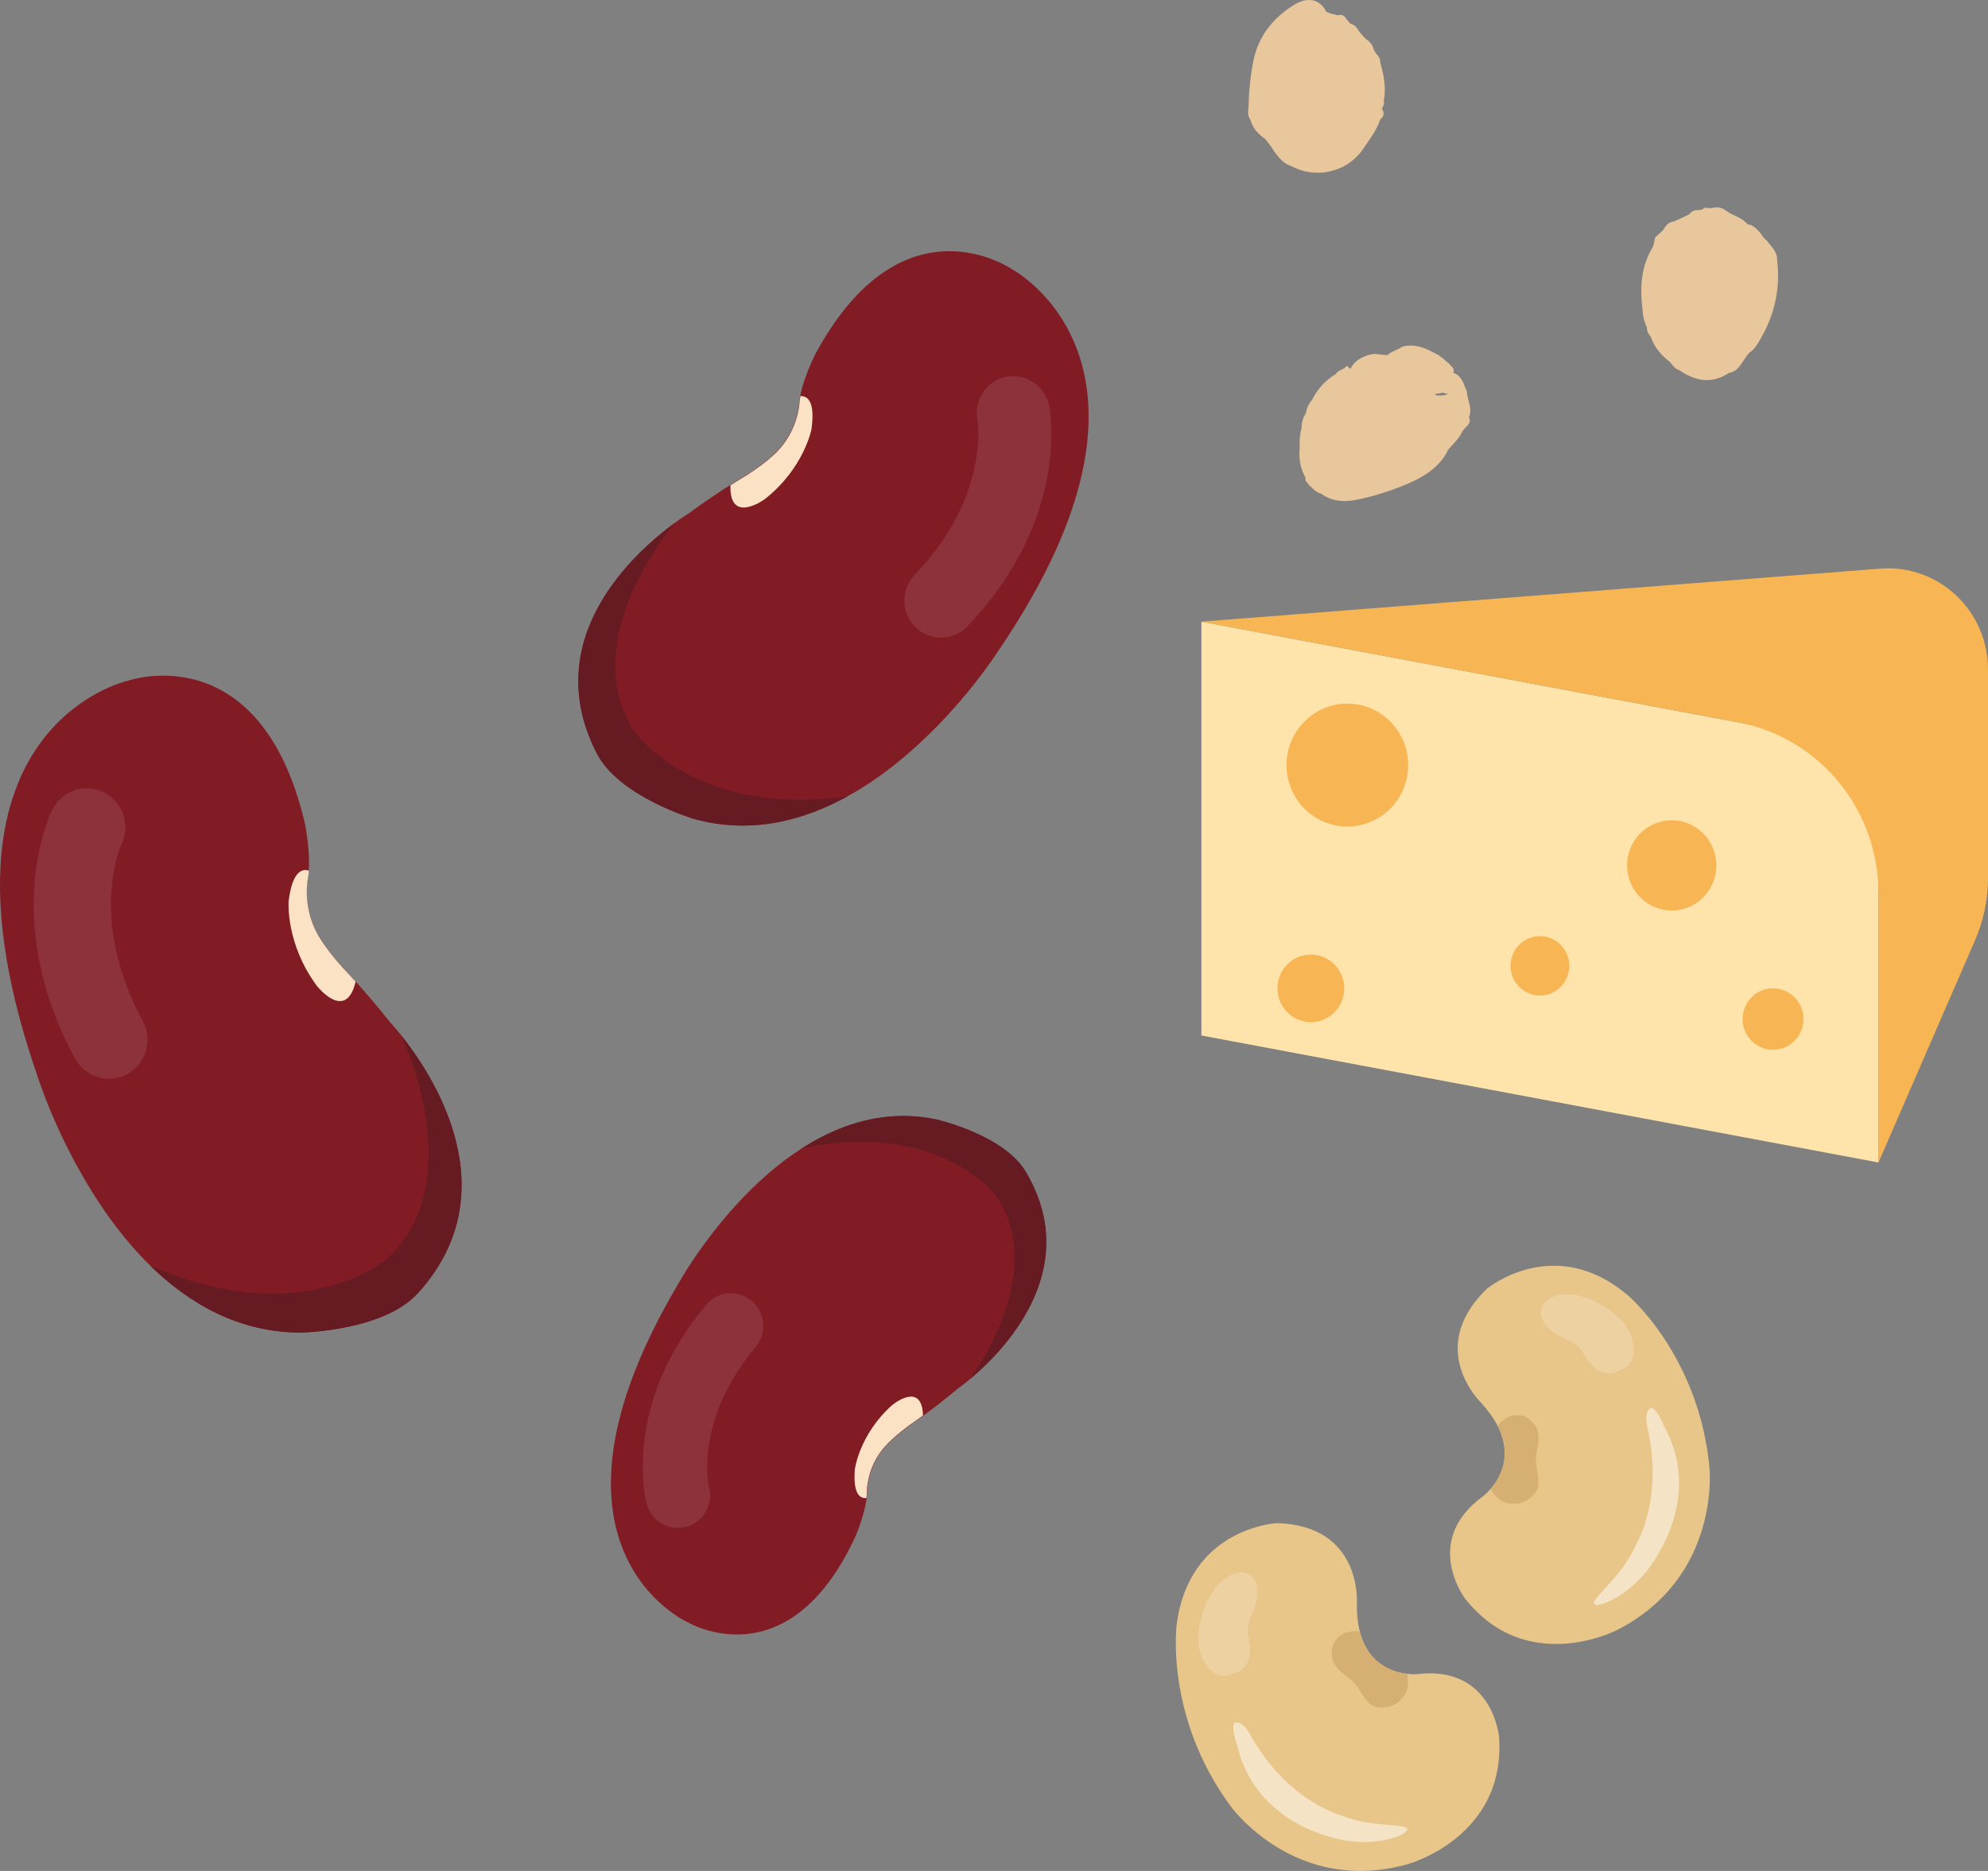 <svg width="51" height="48" viewBox="0 0 51 48" fill="none" xmlns="http://www.w3.org/2000/svg">
<rect x="0" y="0" width="51" height="48" fill="#808080" stroke="none"/>
<path d="M35.026 0.99C34.975 0.934 34.929 0.876 34.878 0.82C34.82 0.73 34.764 0.631 34.645 0.611C34.609 0.57 34.575 0.526 34.538 0.486C34.487 0.394 34.417 0.361 34.32 0.394C34.262 0.379 34.203 0.363 34.145 0.348C34.104 0.333 34.063 0.318 34.024 0.3C33.861 -0.032 33.533 -0.093 33.174 0.139C32.647 0.473 32.276 0.939 32.152 1.574C32.072 1.974 32.036 2.387 32.028 2.797C32.004 2.899 32.021 2.991 32.079 3.073C32.138 3.287 32.269 3.437 32.443 3.554C32.672 3.791 32.783 4.151 33.128 4.263C33.167 4.281 33.208 4.301 33.249 4.319C33.856 4.581 34.597 4.38 34.975 3.814C35.133 3.575 35.32 3.343 35.41 3.06C35.488 3.001 35.517 2.925 35.473 2.828C35.463 2.815 35.456 2.802 35.449 2.785C35.495 2.726 35.517 2.657 35.5 2.578C35.565 2.244 35.5 1.926 35.41 1.605C35.412 1.503 35.357 1.431 35.294 1.362C35.279 1.334 35.26 1.306 35.242 1.276C35.216 1.143 35.128 1.054 35.022 0.988L35.026 0.99Z" fill="#E8C79D"/>
<path d="M45.329 6.171C45.294 6.15 45.267 6.121 45.24 6.092L45.235 6.087C45.187 6.016 45.142 5.939 45.075 5.889C45.046 5.857 45.016 5.831 44.977 5.807C44.938 5.778 44.897 5.762 44.849 5.757C44.845 5.757 44.843 5.759 44.838 5.762C44.69 5.572 44.452 5.539 44.274 5.402C44.151 5.302 44.017 5.306 43.875 5.345C43.804 5.335 43.729 5.304 43.67 5.378C43.631 5.383 43.592 5.388 43.549 5.393C43.453 5.383 43.389 5.438 43.327 5.505C43.197 5.563 43.069 5.623 42.942 5.683C42.8 5.69 42.729 5.795 42.663 5.908C42.597 5.968 42.526 6.03 42.462 6.09C42.437 6.181 42.433 6.286 42.387 6.361C42.104 6.835 42.07 7.355 42.131 7.892C42.138 8.071 42.175 8.244 42.252 8.407C42.252 8.417 42.252 8.426 42.252 8.433C42.252 8.515 42.298 8.575 42.346 8.632C42.44 8.917 42.624 9.119 42.848 9.293H42.846C42.905 9.363 42.958 9.447 43.047 9.483C43.053 9.488 43.065 9.49 43.072 9.492C43.485 9.778 43.907 9.864 44.354 9.567C44.644 9.521 44.708 9.214 44.886 9.042C44.968 8.992 45.028 8.917 45.082 8.831C45.498 8.175 45.687 7.46 45.589 6.67C45.6 6.444 45.429 6.327 45.324 6.169L45.329 6.171Z" fill="#E8C79D"/>
<path d="M37.123 11.574C37.261 11.401 37.436 11.256 37.526 11.047C37.546 11.04 37.553 11.028 37.555 11.01C37.636 10.923 37.756 10.853 37.684 10.703C37.787 10.473 37.636 10.267 37.632 10.047C37.546 9.86 37.512 9.64 37.276 9.562C37.312 9.518 37.295 9.476 37.271 9.434C37.257 9.417 37.24 9.403 37.225 9.389C37.221 9.382 37.216 9.377 37.211 9.373C37.182 9.335 37.147 9.302 37.106 9.274C37.056 9.225 37.003 9.181 36.941 9.141H36.936C36.924 9.127 36.91 9.115 36.901 9.103C36.901 9.103 36.893 9.103 36.891 9.106C36.602 8.944 36.31 8.799 35.961 8.897C35.852 8.991 35.691 9.003 35.596 9.113C35.495 9.103 35.398 9.092 35.297 9.082C35.056 9.075 34.745 9.246 34.664 9.431C34.657 9.443 34.65 9.45 34.64 9.462L34.552 9.384C34.482 9.487 34.332 9.485 34.27 9.597C33.995 9.759 33.797 9.984 33.656 10.265C33.57 10.359 33.522 10.473 33.503 10.598C33.422 10.717 33.39 10.853 33.39 10.993C33.343 11.155 33.333 11.319 33.343 11.488C33.314 11.761 33.355 12.019 33.495 12.258C33.495 12.258 33.495 12.259 33.493 12.26C33.472 12.333 33.519 12.37 33.562 12.408C33.562 12.417 33.562 12.424 33.562 12.431C33.67 12.511 33.749 12.635 33.892 12.665C34.191 12.883 34.528 12.886 34.87 12.808C35.295 12.717 35.708 12.581 36.11 12.413C36.532 12.23 36.917 11.993 37.137 11.572L37.123 11.574ZM37.02 10.054L37.018 10.059C37.018 10.059 37.018 10.057 37.02 10.054ZM36.843 10.101C36.905 10.096 36.97 10.087 37.029 10.071C37.056 10.11 37.111 10.089 37.151 10.089C37.065 10.169 36.958 10.139 36.858 10.146C36.838 10.132 36.819 10.117 36.8 10.11C36.815 10.106 36.829 10.103 36.846 10.101H36.843Z" fill="#E8C79D"/>
<path d="M38.002 35.993C38.002 35.993 36.549 34.613 38.141 33.066C38.141 33.066 39.885 31.616 41.781 33.25C41.781 33.25 43.583 34.785 43.854 37.645C43.854 37.645 44.158 40.467 41.469 41.826C41.469 41.826 39.151 43.023 37.573 40.996C37.573 40.996 36.476 39.526 38.046 38.386C38.046 38.386 39.325 37.433 37.999 35.993H38.002Z" fill="#E8C689"/>
<g opacity="0.6">
<path d="M38.606 37.349C38.57 37.869 38.242 38.198 38.242 38.198C38.396 38.451 38.582 38.611 38.93 38.576C39.157 38.554 39.438 38.343 39.464 38.102C39.486 37.887 39.407 37.67 39.401 37.452C39.397 37.304 39.448 37.192 39.466 36.963C39.484 36.748 39.434 36.609 39.298 36.47C39.159 36.327 39.023 36.294 38.857 36.309C38.709 36.321 38.489 36.452 38.422 36.581C38.422 36.581 38.637 36.934 38.608 37.349H38.606Z" fill="#C9A063"/>
</g>
<path opacity="0.5" d="M43.059 38.347C43.008 38.835 42.863 39.246 42.701 39.569C42.545 39.89 42.373 40.152 42.205 40.356C41.859 40.765 41.556 40.941 41.36 41.045C41.159 41.146 41.044 41.17 40.983 41.174C40.923 41.178 40.91 41.158 40.91 41.158C40.781 41.086 41.283 40.694 41.625 40.218C41.799 39.98 41.94 39.712 42.035 39.5C42.084 39.394 42.12 39.302 42.147 39.24C42.171 39.179 42.183 39.142 42.183 39.142C42.395 38.486 42.422 37.872 42.383 37.419C42.369 37.192 42.335 37.008 42.315 36.879C42.29 36.75 42.276 36.678 42.276 36.678C42.219 36.441 42.227 36.304 42.26 36.225C42.292 36.145 42.343 36.124 42.343 36.124C42.343 36.124 42.363 36.098 42.422 36.147C42.478 36.194 42.586 36.315 42.707 36.629C42.707 36.629 42.81 36.791 42.913 37.091C43.019 37.388 43.114 37.84 43.057 38.349L43.059 38.347Z" fill="white"/>
<g opacity="0.2">
<path d="M41.645 33.934C41.79 34.102 41.882 34.316 41.906 34.529C41.916 34.636 41.914 34.734 41.883 34.838C41.857 34.944 41.758 35.046 41.681 35.087C41.602 35.132 41.554 35.159 41.479 35.192C41.408 35.22 41.321 35.239 41.248 35.233C41.175 35.226 41.123 35.21 41.089 35.196C41.054 35.181 41.038 35.173 41.038 35.173C40.886 35.098 40.787 34.979 40.718 34.873C40.65 34.768 40.601 34.676 40.546 34.609C40.447 34.484 40.261 34.4 40.065 34.3C39.968 34.249 39.864 34.192 39.769 34.114C39.674 34.034 39.596 33.934 39.553 33.82C39.508 33.705 39.521 33.564 39.583 33.472C39.644 33.378 39.727 33.325 39.808 33.284C40.121 33.151 40.405 33.206 40.585 33.266C40.585 33.266 41.178 33.395 41.645 33.934Z" fill="white"/>
</g>
<path d="M34.809 41.147C34.809 41.147 34.963 39.138 32.756 39.076C32.756 39.076 30.5 39.191 30.186 41.687C30.186 41.687 29.875 44.048 31.58 46.351C31.58 46.351 33.235 48.645 36.128 47.821C36.128 47.821 38.641 47.13 38.456 44.557C38.456 44.557 38.291 42.724 36.367 42.949C36.367 42.949 34.785 43.114 34.809 41.149V41.147Z" fill="#E8C689"/>
<g opacity="0.6">
<path d="M35.265 42.562C35.638 42.922 36.099 42.94 36.099 42.94C36.153 43.232 36.121 43.476 35.842 43.688C35.66 43.827 35.31 43.862 35.132 43.7C34.972 43.557 34.887 43.343 34.745 43.177C34.65 43.065 34.539 43.016 34.371 42.86C34.215 42.715 34.159 42.576 34.167 42.38C34.175 42.179 34.254 42.063 34.385 41.961C34.505 41.869 34.753 41.816 34.889 41.867C34.889 41.867 34.966 42.273 35.265 42.562Z" fill="#C9A063"/>
</g>
<path opacity="0.5" d="M32.636 46.325C32.998 46.651 33.38 46.857 33.716 46.988C34.044 47.119 34.347 47.197 34.608 47.233C35.136 47.299 35.478 47.225 35.693 47.166C35.909 47.105 36.008 47.043 36.057 47.004C36.105 46.965 36.099 46.943 36.099 46.943C36.148 46.802 35.515 46.853 34.944 46.732C34.657 46.675 34.376 46.573 34.163 46.481C34.058 46.436 33.969 46.393 33.907 46.364C33.848 46.334 33.816 46.317 33.816 46.317C33.223 45.976 32.794 45.54 32.519 45.178C32.379 45.001 32.282 44.841 32.209 44.733C32.14 44.62 32.104 44.559 32.104 44.559C31.989 44.344 31.892 44.248 31.815 44.212C31.738 44.175 31.687 44.193 31.687 44.193C31.687 44.193 31.655 44.187 31.643 44.263C31.633 44.336 31.633 44.498 31.752 44.813C31.752 44.813 31.782 45.001 31.906 45.295C32.027 45.585 32.256 45.984 32.636 46.324V46.325Z" fill="white"/>
<g opacity="0.2">
<path d="M30.745 42.102C30.75 42.325 30.824 42.547 30.95 42.719C31.013 42.805 31.079 42.877 31.172 42.932C31.263 42.993 31.405 43.001 31.488 42.979C31.577 42.959 31.63 42.944 31.706 42.918C31.777 42.891 31.854 42.844 31.905 42.791C31.955 42.738 31.982 42.689 31.998 42.656C32.014 42.623 32.02 42.605 32.02 42.605C32.081 42.445 32.077 42.29 32.056 42.165C32.038 42.041 32.012 41.94 32.008 41.852C31.998 41.691 32.081 41.505 32.16 41.296C32.198 41.192 32.236 41.08 32.253 40.957C32.271 40.834 32.261 40.705 32.216 40.593C32.174 40.478 32.069 40.382 31.961 40.358C31.854 40.329 31.757 40.346 31.67 40.372C31.348 40.487 31.178 40.72 31.083 40.885C31.083 40.885 30.731 41.384 30.745 42.102Z" fill="white"/>
</g>
<path d="M48.191 29.824L30.821 26.566V15.949L48.191 19.207V29.824Z" fill="#FEE4AB"/>
<path d="M30.82 15.949L44.582 18.53C46.674 18.923 48.191 20.767 48.191 22.917V29.824L50.669 24.121C50.888 23.618 51 23.073 51 22.524V17.174C51 15.662 49.727 14.47 48.235 14.588L30.82 15.949Z" fill="#F7B553"/>
<path d="M34.565 21.205C35.426 21.205 36.125 20.499 36.125 19.628C36.125 18.758 35.426 18.052 34.565 18.052C33.703 18.052 33.005 18.758 33.005 19.628C33.005 20.499 33.703 21.205 34.565 21.205Z" fill="#F7B553"/>
<path d="M40.259 24.778C40.259 25.199 39.922 25.54 39.506 25.54C39.089 25.54 38.752 25.199 38.752 24.778C38.752 24.357 39.089 24.017 39.506 24.017C39.922 24.017 40.259 24.357 40.259 24.778Z" fill="#F7B553"/>
<path d="M44.031 22.202C44.031 22.84 43.519 23.359 42.886 23.359C42.253 23.359 41.741 22.841 41.741 22.202C41.741 21.562 42.253 21.045 42.886 21.045C43.519 21.045 44.031 21.562 44.031 22.202Z" fill="#F7B553"/>
<path d="M46.266 26.145C46.266 26.58 45.916 26.933 45.485 26.933C45.054 26.933 44.704 26.58 44.704 26.145C44.704 25.709 45.054 25.355 45.485 25.355C45.916 25.355 46.266 25.709 46.266 26.145Z" fill="#F7B553"/>
<path d="M34.486 25.357C34.486 25.835 34.103 26.224 33.629 26.224C33.156 26.224 32.772 25.835 32.772 25.357C32.772 24.878 33.156 24.49 33.629 24.49C34.103 24.49 34.486 24.878 34.486 25.357Z" fill="#F7B553"/>
<path fill-rule="evenodd" clip-rule="evenodd" d="M15.31 19.322C13.453 15.694 17.663 13.175 17.663 13.175C18.471 12.581 19.142 12.192 19.142 12.192C19.775 11.786 19.999 11.504 19.999 11.504C20.458 10.983 20.5 10.369 20.5 10.369C20.541 9.814 20.922 9.074 20.922 9.074C23.151 4.961 25.952 6.902 25.952 6.902C25.952 6.902 30.63 9.352 25.589 16.729C25.589 16.729 22.107 22.219 17.796 21.002C17.796 21.002 15.88 20.435 15.31 19.322Z" fill="#811C25"/>
<path fill-rule="evenodd" clip-rule="evenodd" d="M20.535 10.162C20.52 10.234 20.511 10.306 20.506 10.375C20.506 10.375 20.466 10.991 20.005 11.511C20.005 11.511 19.781 11.793 19.147 12.199C19.147 12.199 18.991 12.29 18.739 12.45C18.708 13.475 19.619 12.806 19.619 12.806C20.628 12.015 20.818 11.009 20.818 11.009C20.916 10.297 20.718 10.156 20.535 10.162Z" fill="#FCE2C4"/>
<path opacity="0.1" d="M23.756 16.274C23.66 16.231 23.569 16.17 23.488 16.091C23.115 15.727 23.104 15.127 23.463 14.753C25.399 12.734 25.081 10.797 25.078 10.777C24.976 10.264 25.305 9.768 25.813 9.668C26.32 9.568 26.814 9.903 26.915 10.415C26.938 10.532 27.453 13.318 24.813 16.072C24.532 16.366 24.106 16.434 23.756 16.274Z" fill="white"/>
<path fill-rule="evenodd" clip-rule="evenodd" d="M17.791 21.007C19.234 21.414 20.584 21.067 21.742 20.429C17.759 20.993 16.238 18.716 16.238 18.716C15.111 16.911 16.307 14.658 17.303 13.427C16.331 14.136 13.789 16.36 15.308 19.328C15.877 20.44 17.791 21.007 17.791 21.007Z" fill="#661A21"/>
<path fill-rule="evenodd" clip-rule="evenodd" d="M26.311 30.063C28.154 33.153 24.587 35.614 24.587 35.614C23.908 36.183 23.339 36.565 23.339 36.565C22.804 36.959 22.623 37.22 22.623 37.22C22.247 37.705 22.245 38.249 22.245 38.249C22.241 38.741 21.947 39.414 21.947 39.414C20.216 43.167 17.638 41.617 17.638 41.617C17.638 41.617 13.378 39.725 17.401 32.936C17.401 32.936 20.158 27.898 24.026 28.724C24.026 28.724 25.746 29.114 26.311 30.063Z" fill="#811C25"/>
<path fill-rule="evenodd" clip-rule="evenodd" d="M22.226 38.434C22.235 38.369 22.239 38.305 22.239 38.244C22.239 38.244 22.24 37.699 22.617 37.214C22.617 37.214 22.798 36.953 23.334 36.559C23.334 36.559 23.466 36.47 23.679 36.314C23.649 35.41 22.884 36.051 22.884 36.051C22.039 36.806 21.929 37.703 21.929 37.703C21.882 38.336 22.065 38.449 22.226 38.434Z" fill="#FCE2C4"/>
<path opacity="0.1" d="M19.04 33.233C19.128 33.266 19.212 33.315 19.288 33.38C19.636 33.679 19.68 34.206 19.385 34.557C17.794 36.447 18.184 38.136 18.188 38.153C18.306 38.599 18.045 39.055 17.603 39.172C17.161 39.289 16.707 39.023 16.589 38.577C16.562 38.476 15.951 36.05 18.121 33.472C18.352 33.197 18.723 33.112 19.04 33.233Z" fill="white"/>
<path fill-rule="evenodd" clip-rule="evenodd" d="M24.032 28.721C22.737 28.444 21.567 28.827 20.583 29.456C24.06 28.731 25.529 30.65 25.529 30.65C26.624 32.176 25.698 34.23 24.89 35.371C25.707 34.691 27.82 32.586 26.314 30.058C25.749 29.11 24.032 28.721 24.032 28.721Z" fill="#661A21"/>
<path fill-rule="evenodd" clip-rule="evenodd" d="M10.718 33.179C13.608 30.003 10.011 26.231 10.011 26.231C9.35 25.396 8.775 24.805 8.775 24.805C8.242 24.211 8.091 23.859 8.091 23.859C7.766 23.197 7.893 22.557 7.893 22.557C8.003 21.979 7.819 21.114 7.819 21.114C6.677 16.279 3.29 17.462 3.29 17.462C3.29 17.462 -2.148 18.632 0.959 27.601C0.959 27.601 2.998 34.199 7.724 34.186C7.724 34.186 9.831 34.152 10.716 33.179H10.718Z" fill="#811C25"/>
<path fill-rule="evenodd" clip-rule="evenodd" d="M7.924 22.336C7.918 22.415 7.909 22.49 7.895 22.563C7.895 22.563 7.768 23.203 8.094 23.865C8.094 23.865 8.243 24.216 8.778 24.811C8.778 24.811 8.911 24.95 9.123 25.184C8.874 26.238 8.131 25.296 8.131 25.296C7.32 24.202 7.404 23.12 7.404 23.12C7.499 22.365 7.739 22.278 7.925 22.336H7.924Z" fill="#FCE2C4"/>
<path opacity="0.1" d="M2.945 27.664C3.056 27.647 3.165 27.61 3.269 27.552C3.748 27.286 3.924 26.679 3.662 26.193C2.245 23.581 3.102 21.693 3.11 21.674C3.355 21.18 3.157 20.578 2.667 20.332C2.177 20.085 1.583 20.286 1.339 20.781C1.283 20.894 -0.006 23.591 1.925 27.155C2.131 27.535 2.546 27.725 2.946 27.663L2.945 27.664Z" fill="white"/>
<path fill-rule="evenodd" clip-rule="evenodd" d="M7.725 34.188C6.141 34.192 4.861 33.453 3.855 32.471C7.761 34.184 9.938 32.29 9.938 32.29C11.582 30.767 10.983 28.122 10.307 26.581C11.103 27.584 13.083 30.582 10.717 33.181C9.83 34.154 7.725 34.188 7.725 34.188Z" fill="#661A21"/>
</svg>
